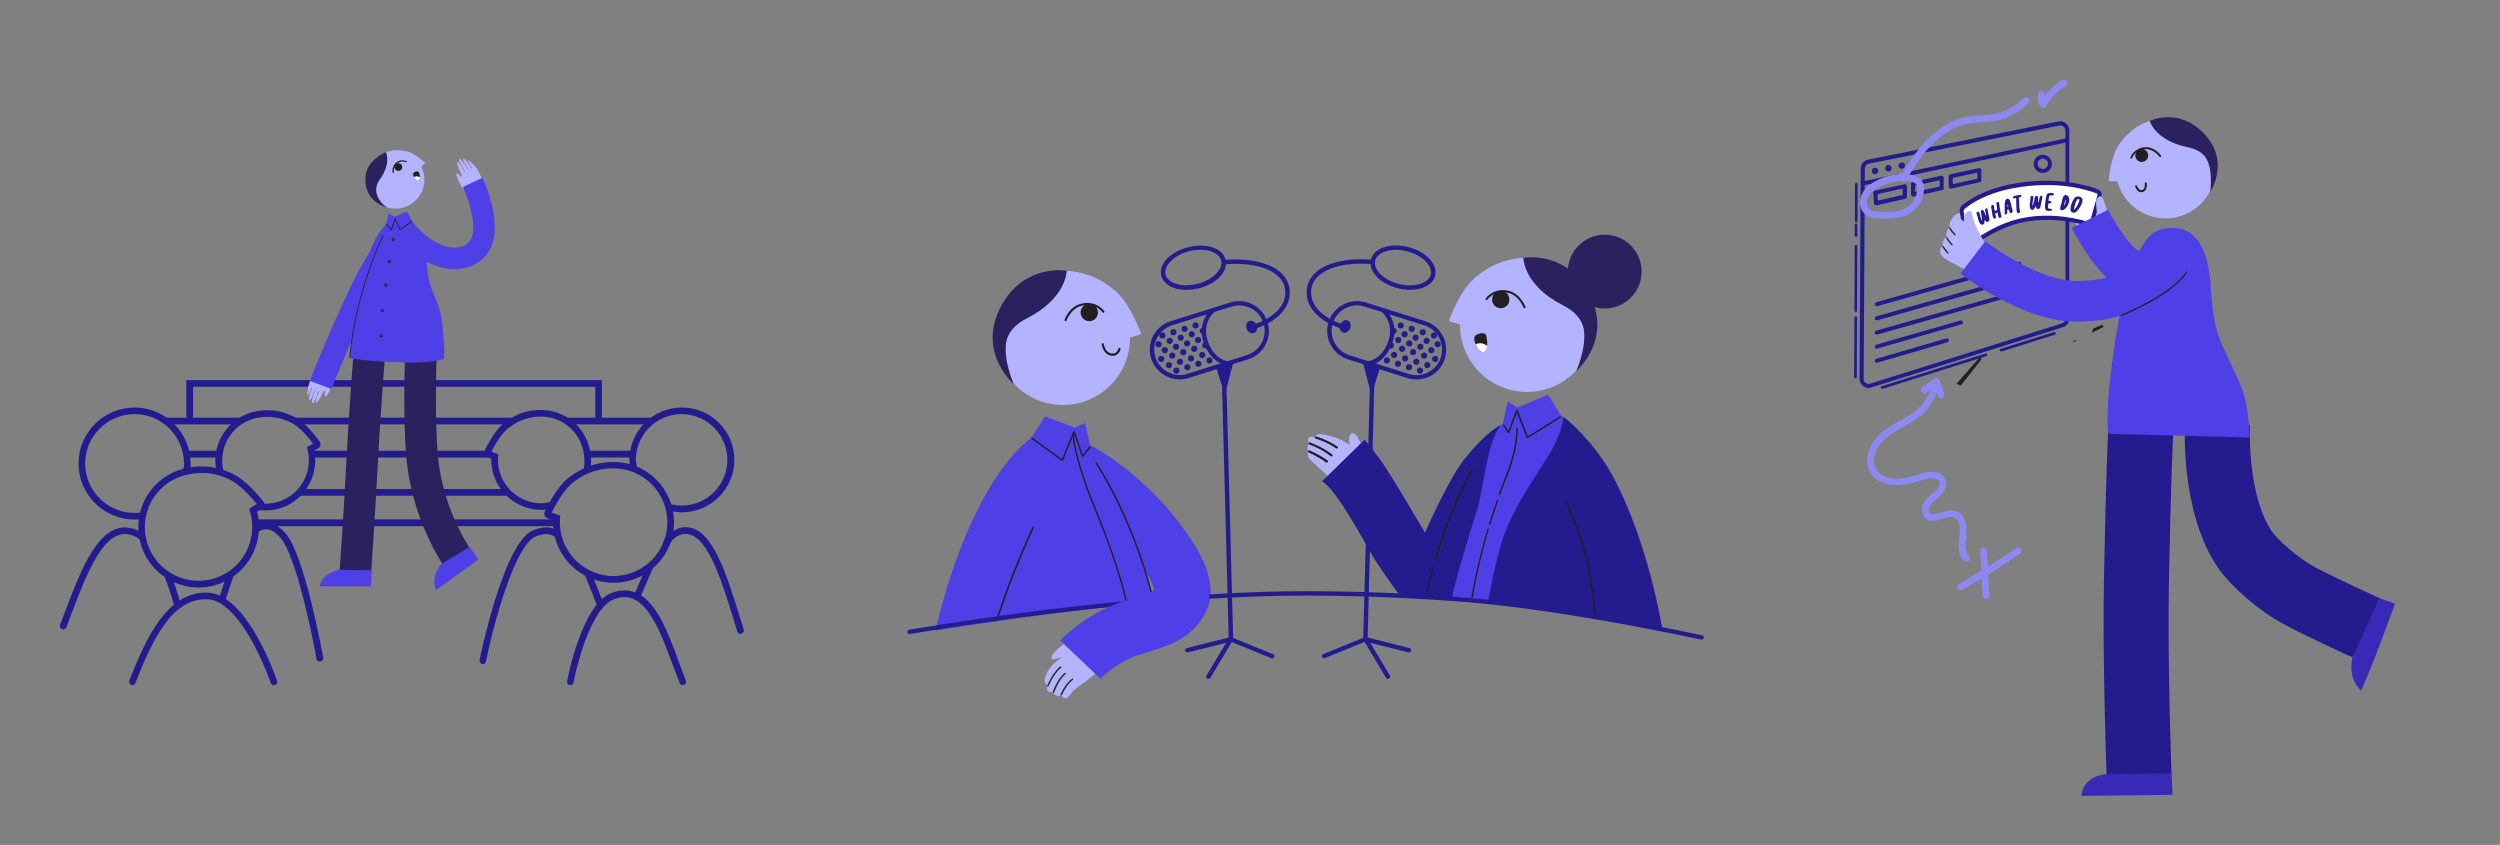 <?xml version="1.0" encoding="utf-8"?>
<!-- Generator: Adobe Illustrator 24.0.2, SVG Export Plug-In . SVG Version: 6.00 Build 0)  -->
<svg version="1.1" id="Layer_1" xmlns="http://www.w3.org/2000/svg" xmlns:xlink="http://www.w3.org/1999/xlink" x="0px" y="0px"
	 viewBox="0 0 1700 574.5" style="enable-background:new 0 0 1700 574.5;" xml:space="preserve">
<rect x="0" y="0" width="1700" height="574.5" fill="#808080" stroke="none"/>
<style type="text/css">
	.st0{clip-path:url(#SVGID_2_);}
	.st1{fill:#241C8E;}
	.st2{clip-path:url(#SVGID_4_);fill:#241C8E;}
	.st3{fill:#B3B3FF;}
	.st4{fill:#2C215F;}
	.st5{fill:#4E40E6;}
	.st6{fill:#231F20;}
	.st7{fill:#FFFFFF;}
	.st8{fill:#2A272A;}
	.st9{clip-path:url(#SVGID_6_);}
	.st10{clip-path:url(#SVGID_8_);}
	.st11{fill:none;stroke:#241C8E;stroke-width:3;stroke-linecap:round;stroke-linejoin:round;stroke-miterlimit:10;}
	.st12{fill:#3A29B7;}
	.st13{fill:#8E88F2;}
</style>
<g>
	<g>
		<g>
			<defs>
				<path id="SVGID_1_" d="M-29.7,145.8v332.1h611.9V145.8H-29.7z M215.2,302.7l-3.8,2.1c3.7,14.2-2.9,29.5-16.6,36.3
					c-5.9,3-12.3,3.9-18.4,3l-4,2.5c5.3,17.1-1.9,36.2-18.2,45.3c-18.7,10.4-42.4,3.7-52.8-15c-5.6-10-6.2-21.5-2.8-31.5
					c-1.4,0.2-2.9,0.3-4.4,0.3c-18.4,0-33.4-15-33.4-33.4s15-33.4,33.4-33.4c18.4,0,33.4,15,33.4,33.4c0,2.7-0.3,5.4-1,7.9
					c0.5-0.1,1.1-0.2,1.6-0.3c1.8-0.4,6.3-1.2,12.6-0.8c3,0.2,6.1,0.9,9.2,1.8c-3.8-14.3,2.8-29.7,16.5-36.6c3.2-1.6,6.5-2.6,9.9-3
					c1.5-0.3,5.2-0.7,10.3-0.2c4.2,0.5,8.8,2.1,12.7,4.1c5.4,2.7,10.9,8.6,16.3,16C216.2,301.8,215.9,302.3,215.2,302.7z
					 M463.6,346.9c-3.2,0-6.2-0.4-9.1-1.3c1.9,6.8,2,14.1-0.2,21.3c-6.1,20.6-27.6,32.3-48.2,26.3c-17.9-5.3-29.1-22.3-27.7-40.2
					l-5-1.7c-0.9-0.3-1.4-0.8-0.9-1.7c0.9-1.8,1.8-3.5,2.7-5.2c-5.1,1.2-10.6,1.1-16-0.5c-14.6-4.3-23.8-18.2-22.7-32.9l-4.1-1.4
					c-0.8-0.3-1.1-0.7-0.8-1.4c4.1-8.2,8.4-14.9,13.3-18.6c3.5-2.6,7.7-5,11.8-6.2c4.9-1.5,8.6-1.6,10.1-1.7
					c3.4-0.1,6.8,0.3,10.2,1.3c16.3,4.8,25.8,21.4,21.9,37.7c1.4-0.6,2.8-1.1,4.2-1.6c6-1.8,10.5-2,12.4-2c4.1-0.2,8.4,0.3,12.5,1.5
					c0.9,0.3,1.8,0.6,2.7,0.9c-0.4-2-0.6-4.1-0.6-6.2c0-18.4,15-33.4,33.4-33.4s33.4,15,33.4,33.4S482.1,346.9,463.6,346.9z"/>
			</defs>
			<clipPath id="SVGID_2_">
				<use xlink:href="#SVGID_1_"  style="overflow:visible;"/>
			</clipPath>
			<g class="st0">
				<path class="st1" d="M407.1,285.1c-1.2,0-2.3-1-2.3-2.3V263H131.3v19.8c0,1.2-1,2.3-2.3,2.3c-1.2,0-2.3-1-2.3-2.3v-24.3h282.6
					v24.3C409.4,284.1,408.3,285.1,407.1,285.1z"/>
				<path class="st1" d="M454.9,288.6H97.2c-1.2,0-2.3-1-2.3-2.3c0-1.2,1-2.3,2.3-2.3h357.8c1.2,0,2.3,1,2.3,2.3
					C457.2,287.6,456.2,288.6,454.9,288.6z"/>
				<path class="st1" d="M439,311.1H97.2c-1.2,0-2.3-1-2.3-2.3c0-1.2,1-2.3,2.3-2.3H439c1.2,0,2.3,1,2.3,2.3
					C441.2,310.1,440.2,311.1,439,311.1z"/>
				<path class="st1" d="M439,337.1H97.2c-1.2,0-2.3-1-2.3-2.3s1-2.3,2.3-2.3H439c1.2,0,2.3,1,2.3,2.3S440.2,337.1,439,337.1z"/>
				<path class="st1" d="M439,357.8H97.2c-1.2,0-2.3-1-2.3-2.3c0-1.2,1-2.3,2.3-2.3H439c1.2,0,2.3,1,2.3,2.3
					C441.2,356.8,440.2,357.8,439,357.8z"/>
			</g>
		</g>
		<path class="st1" d="M463.6,348.4c-2.9,0-6.8-0.6-9.5-1.3l1-4.4c2.3,0.5,5.9,1.1,8.4,1.1c17.2,0,31.1-14,31.1-31.1
			s-14-31.1-31.1-31.1s-31.1,14-31.1,31.1c0,0.8,0.3,2.5,0.5,3.8c0.1,0.7,0.2,1.3,0.3,1.8l-4.5,0.6c-0.1-0.4-0.1-1-0.2-1.6
			c-0.3-1.6-0.5-3.4-0.5-4.5c0-19.7,16-35.7,35.7-35.7s35.7,16,35.7,35.7C499.3,332.4,483.3,348.4,463.6,348.4z"/>
		<path class="st1" d="M367.7,346.7c-3,0-6-0.5-9.2-1.4c-14.7-4.3-24.8-18.2-24.4-33.4l-2.5-0.9c-1.1-0.4-1.8-1-2.2-1.9
			c-0.2-0.5-0.4-1.4,0.1-2.6c4.8-9.7,9.2-15.9,13.9-19.4c4.1-3,8.5-5.4,12.5-6.6c5.1-1.5,8.9-1.7,10.8-1.7c3.6-0.1,7.3,0.3,10.9,1.4
			c16.7,4.9,26.7,21.5,23.9,39.5l-4.5-0.7c2.5-15.7-6.2-30.2-20.7-34.5c-3.1-0.9-6.3-1.3-9.5-1.2c-1.4,0-4.9,0.2-9.6,1.6
			c-3.5,1-7.4,3.1-11.1,5.9c-3.9,2.9-7.8,8.2-11.9,16.4l4.6,1.6l-0.1,1.7c-1.1,13.8,7.8,26.6,21,30.5c5.3,1.6,9.8,1.6,15,0.2
			l1.2,4.4C373.2,346.3,370.4,346.7,367.7,346.7z"/>
		<path class="st1" d="M417.2,396.3c-3.9,0-7.8-0.6-11.7-1.7c-17.9-5.3-30.1-22.3-29.4-40.8l-3.4-1.2c-1.2-0.4-2-1.1-2.4-2
			c-0.3-0.6-0.4-1.6,0.2-2.8v0c5.8-11.8,11.2-19.3,16.9-23.5c5-3.7,10.3-6.5,15.2-8c6.1-1.8,10.8-2.1,13.1-2.1
			c4.4-0.2,8.9,0.4,13.2,1.6c21.7,6.4,34.2,29.3,27.8,51c-3.1,10.5-10.1,19.2-19.7,24.5C430.7,394.6,424,396.3,417.2,396.3z
			 M375.1,348.6l5.8,2l-0.1,1.7c-1.3,17.1,9.6,33,26.1,37.9c9.4,2.8,19.2,1.7,27.8-3c8.6-4.7,14.8-12.4,17.6-21.8
			c5.7-19.3-5.4-39.7-24.7-45.4c-3.8-1.1-7.8-1.6-11.8-1.5c-1.7,0-6.1,0.2-11.9,1.9c-4.3,1.3-9.2,3.9-13.8,7.3
			C385.2,331.5,380.3,338.3,375.1,348.6z M374.5,349.8C374.5,349.8,374.5,349.8,374.5,349.8C374.5,349.8,374.5,349.8,374.5,349.8
			L374.5,349.8z"/>
		<path class="st1" d="M464.3,465.9c-0.9,0-1.8-0.5-2.1-1.4c-1.5-3.8-3-7.9-4.5-11.8c-6.9-18.7-14.7-39.9-26.7-45.3
			c-4.1-1.9-8.6-1.8-13.6,0.1c-7.2,2.8-14.2,13.3-20.3,30.5c-4.7,13.4-7.1,26-7.1,26.1c-0.2,1.2-1.4,2-2.6,1.8
			c-1.2-0.2-2-1.4-1.8-2.6c0.4-2.1,10-52.3,30.2-60.1c6.1-2.3,11.8-2.3,17.1,0c13.8,6.2,21.6,27.4,29.1,47.9c1.5,4.1,2.9,8,4.4,11.7
			c0.5,1.2-0.1,2.5-1.3,2.9C464.8,465.9,464.5,465.9,464.3,465.9z"/>
		<path class="st1" d="M408.1,413.4c-0.9,0-1.8-0.6-2.1-1.5c-2.5-6.8-4.9-12.8-8.1-20.3c-0.5-1.1,0-2.5,1.2-3c1.1-0.5,2.5,0,3,1.2
			c3.2,7.6,5.7,13.7,8.2,20.5c0.4,1.2-0.2,2.5-1.3,2.9C408.6,413.3,408.3,413.4,408.1,413.4z"/>
		<path class="st1" d="M328.4,451.6c-0.1,0-0.3,0-0.5,0c-1.2-0.2-2-1.4-1.8-2.7c0-0.2,4.1-20.2,10.5-40.8
			c8.8-28.3,17.6-44.3,26.2-47.6c7-2.7,11.6-2.6,17,0.5c1.1,0.6,1.5,2,0.9,3.1c-0.6,1.1-2,1.5-3.1,0.9c-4.2-2.4-7.5-2.4-13.2-0.2
			c-14.8,5.7-29.6,63.4-34,85.1C330.4,450.9,329.5,451.6,328.4,451.6z"/>
		<path class="st1" d="M503.6,431.1c-1,0-1.8-0.6-2.2-1.6c-1-3.2-2-6.4-3-9.7c-8.6-27.7-18.4-59.2-34.1-56.6c-2.1,0.3-7.1,2.8-9,6.9
			c-0.5,1.1-1.9,1.6-3,1.1c-1.1-0.5-1.6-1.9-1.1-3c2.5-5.6,8.8-8.9,12.4-9.5c19.5-3.2,29.5,28.8,39.1,59.7c1,3.3,2,6.5,3,9.6
			c0.4,1.2-0.3,2.5-1.5,2.8C504.1,431.1,503.9,431.1,503.6,431.1z"/>
		<path class="st1" d="M433.6,406.8c-0.3,0-0.7-0.1-1-0.2c-1.1-0.6-1.6-1.9-1-3c1.1-2.3,2.2-4.8,3.5-8.1c1.3-3,2.7-6.5,4.6-10.7
			c0.5-1.1,1.9-1.6,3-1.1c1.1,0.5,1.6,1.9,1.1,3c-1.9,4.2-3.3,7.6-4.6,10.6c-1.3,3.2-2.5,5.9-3.7,8.4
			C435.2,406.3,434.4,406.8,433.6,406.8z"/>
		<path class="st1" d="M42.9,428c-0.3,0-0.6-0.1-0.8-0.2c-1.2-0.5-1.7-1.8-1.3-2.9c1.3-3.2,2.5-6.5,3.8-9.9
			c10.7-28.1,22.8-60,43.8-56c2.8,0.5,5.6,1.7,8.3,3.5c1,0.7,1.3,2.1,0.6,3.1c-0.7,1-2.1,1.3-3.1,0.6c-2.2-1.4-4.4-2.4-6.6-2.8
			c-17.2-3.3-28.6,26.7-38.7,53.2c-1.3,3.4-2.6,6.8-3.8,10C44.6,427.5,43.8,428,42.9,428z"/>
		<path class="st1" d="M120.7,413.7c-1,0-1.9-0.7-2.2-1.7c0-0.1-3.1-11.2-6-18.1c-0.5-1.1,0-2.5,1.2-3c1.1-0.5,2.5,0,3,1.2
			c3.1,7.2,6.1,18.3,6.2,18.7c0.3,1.2-0.4,2.4-1.6,2.8C121.1,413.7,120.9,413.7,120.7,413.7z"/>
		<path class="st1" d="M90,465.9c-0.3,0-0.6-0.1-0.8-0.2c-1.2-0.5-1.7-1.8-1.3-2.9c11.6-29.5,26.2-60.9,53.4-59.8
			c26.8,1.1,46.3,57.5,47.1,59.9c0.4,1.2-0.2,2.5-1.4,2.9c-1.2,0.4-2.5-0.2-2.9-1.4c0-0.1-4.9-14.4-12.8-28.5
			c-7.1-12.7-18-27.9-30.2-28.4c-24.2-1-37.5,27.6-49,56.9C91.7,465.4,90.9,465.9,90,465.9z"/>
		<path class="st1" d="M91.5,353.3c-21,0-38.1-17.1-38.1-38.1c0-21,17.1-38.1,38.1-38.1s38.1,17.1,38.1,38.1c0,0.8,0,1.3,0,1.6
			c0,0.7,0,1-0.2,1.7c-0.1,0.2-0.2,0.6-0.4,1.5l-4.4-1.2c0.3-0.9,0.4-1.4,0.5-1.7l0-0.1c0-0.3,0-0.8,0-1.8
			c0-18.5-15.1-33.6-33.6-33.6s-33.6,15.1-33.6,33.6s15.1,33.6,33.6,33.6c2,0,3.2-0.1,5.1-0.4l0.8,4.5
			C95.3,353.2,93.8,353.3,91.5,353.3z"/>
		<path class="st1" d="M135.1,399.5c-14.4,0-28.4-7.6-35.9-21.1c-5.3-9.6-6.6-20.7-3.6-31.2c3-10.5,9.9-19.3,19.5-24.6
			c3.9-2.2,8.2-3.7,12.6-4.5c2.1-0.5,6.7-1.2,13.1-0.8c5,0.3,10.9,1.9,16.5,4.4c6.5,2.9,13.4,9,21.7,19.2l0,0c0.8,1,0.9,2,0.8,2.7
			c-0.2,1-0.8,1.9-1.9,2.5l-3.1,1.9c4.7,17.9-3.4,37.2-19.7,46.3C148.7,397.8,141.9,399.5,135.1,399.5z M137.1,321.7
			c-4.2,0-7.2,0.5-8.5,0.8c-4,0.7-7.8,2.1-11.3,4c-8.5,4.7-14.7,12.5-17.4,21.9c-2.7,9.4-1.5,19.3,3.2,27.8
			c9.8,17.6,32.1,23.9,49.7,14.1c15-8.4,22.2-26.3,17.1-42.7l-0.5-1.7l5.2-3.2c-7.4-9-13.7-14.5-19.2-17c-5.2-2.3-10.5-3.7-15-4
			C139.3,321.7,138.1,321.7,137.1,321.7z"/>
		<g>
			<defs>
				<path id="SVGID_3_" d="M144.6,319.3c0,0,17.8,8.6,21.8,11.6c3.4,2.6,11.6,12.3,11.6,12.3s-5.1,1.5-5.8,3.6l10.9,8l42.8-20.3
					l-11.6-47.9l-0.7-20.3l-39.9-11.6L149,271.4L144.6,319.3z"/>
			</defs>
			<clipPath id="SVGID_4_">
				<use xlink:href="#SVGID_3_"  style="overflow:visible;"/>
			</clipPath>
			<path class="st2" d="M180.5,347.1c-12.5,0-24.5-6.9-30.5-18.8c-8.4-16.8-1.5-37.2,15.3-45.6c3.3-1.7,6.9-2.8,10.6-3.3
				c1.7-0.3,5.6-0.8,10.8-0.2c4.1,0.5,8.9,2,13.5,4.3c5.2,2.6,10.7,7.9,17.1,16.7c0.8,1.1,0.7,2.1,0.6,2.6c-0.2,0.9-0.8,1.7-1.9,2.3
				l-2.3,1.3c3,14.9-4.4,30.3-18.1,37.2C190.8,346,185.6,347.1,180.5,347.1z M181.7,283.5c-2.5,0-4.3,0.2-5.1,0.4
				c-3.3,0.4-6.4,1.4-9.2,2.8c-14.5,7.2-20.5,25-13.2,39.5c3.5,7,9.6,12.3,17,14.8c7.5,2.5,15.4,1.9,22.5-1.6
				c12.4-6.2,18.9-20.4,15.4-33.7l-0.4-1.7l4.2-2.3c-5.5-7.3-10.3-11.9-14.6-14.1c-4.1-2.1-8.3-3.4-12-3.8
				C184.5,283.6,183,283.5,181.7,283.5z"/>
		</g>
		<path class="st1" d="M217.4,449.8c-1.1,0-2-0.8-2.2-1.9c0-0.2-3.1-17.3-7.7-36.1c-6-24.5-11.8-40.4-16.8-46.1
			c-6.4-7.4-11.2-6.3-14.5-4.5c-1.1,0.6-2.5,0.2-3-1c-0.6-1.1-0.2-2.5,1-3c6.9-3.6,13.7-1.8,20,5.5c13,14.9,25,81.5,25.6,84.4
			c0.2,1.2-0.6,2.4-1.8,2.6C217.7,449.8,217.5,449.8,217.4,449.8z"/>
		<path class="st1" d="M151,410.2c-0.2,0-0.5,0-0.7-0.1c-1.2-0.4-1.9-1.6-1.5-2.8c0-0.1,2.6-8.1,5.7-17.2c0.4-1.2,1.7-1.8,2.9-1.4
			c1.2,0.4,1.8,1.7,1.4,2.9c-3.1,9-5.7,17-5.7,17.1C152.8,409.6,151.9,410.2,151,410.2z"/>
	</g>
	<g>
		<g>
			<path class="st3" d="M328.5,124.3c-0.9-3.2-2.4-7.3-5.2-10.8c-1.3-1.6-4.3-4.8-4.9-4.6s2.7,5.5,2.7,5.5l-0.4,0.3
				c0,0-2.2-3.9-3.5-5.4c-1.3-1.4-2.2-1.4-2.3-1.1c-0.3,0.9,3.7,6.8,3.8,7.2l-0.3,0.2c0,0-4.7-8-5.9-7.5c-1.7,0.7,3.8,8.1,3.7,8.5
				c0,0.1-0.5,0.1-0.5,0.1s-1.3-2.5-2.5-4.4c-0.8-1.3-1.6-2.4-2.1-2.2c-1,0.4,0.9,4.6,1.8,6.7c0.5,1.2,0.9,2.1,1.1,2.6
				c0.2,0.6-0.6,0.9-0.9,0.6c-0.6-0.6-0.9-1.4-1.5-1.8c-0.6-0.4-1.2-0.3-1.3,0.1c-0.2,0.9,2,5.6,3.3,8.2c0.7,1.3,4.7,6.4,10.2,4.3
				C327.6,129.6,329,126.3,328.5,124.3z"/>
			<path class="st3" d="M215,251.5c-1.9,2.7-4.2,6.4-5.2,10.8c-0.5,2-1.1,6.3-0.6,6.7c0.6,0.3,2.6-5.5,2.6-5.5l0.5,0.1
				c0,0-1.7,4.2-2,6.1c-0.3,2,0.3,2.6,0.6,2.4c0.9-0.3,3-7.1,3.3-7.4l0.3,0.1c0,0-3.4,8.7-2.2,9.3c1.6,0.8,4-8,4.4-8.2
				c0.1-0.1,0.4,0.3,0.4,0.3s-1.1,2.5-1.9,4.7c-0.5,1.5-0.8,2.7-0.4,3c0.9,0.5,3-3.6,4.1-5.6c0.6-1.1,1.1-2,1.4-2.4
				c0.4-0.5,1.1-0.1,1,0.3c-0.1,0.8-0.5,1.6-0.5,2.3c0,0.7,0.5,1.2,0.9,1c0.9-0.4,3.2-5.1,4.4-7.7c0.6-1.3,2.1-7.7-2.9-10.7
				C219.7,248.8,216.2,249.8,215,251.5z"/>
			<path class="st4" d="M252.4,389.1l-21.4-1.5c0-0.4,2.6-35.9,4.5-73.1c2.4-45.9,5.5-81,5.5-81.3l21.4,1.9c0,0.3-3.1,35.1-5.5,80.6
				C255,353,252.4,388.7,252.4,389.1z"/>
			<path class="st4" d="M301.8,384.8c-0.7-1.1-18.3-26.4-24.2-63.2c-4.4-27.5-2.1-84.3-1.9-86.7l21.4,0.9c0,0.6-2.3,57.1,1.7,82.5
				c5.1,32,20.4,54,20.5,54.2L301.8,384.8z"/>
			<path class="st5" d="M237.6,243.5c0,0,9.1,2.2,38.1,3c17.8,0.5,26-2.3,26-2.3s1.4-4.1-1.3-26.7c-1.3-10.9-7.6-19.4-9.4-30.8
				c-1.8-11.4-0.4-24.3-9.7-35c-5.5-6.4-15-7.6-24.5,8.3c-9.3,15.4-10.3,32.7-15.4,59.6C237.8,239.2,237.6,243.5,237.6,243.5z"/>
			<path class="st5" d="M309.3,183.1c-12.3,0-25.5-6.8-36.8-18.9l10.8-10c8.9,9.6,18.8,14.7,27.2,14.1c4-0.3,7.3-1.9,9.2-4.7
				c5.5-7.9-0.9-28-4.9-36.5l13.3-6.2c1.6,3.4,15.5,34.1,3.6,51.1c-4.5,6.5-11.7,10.3-20.3,10.9C310.8,183.1,310,183.1,309.3,183.1z
				"/>
			<path class="st5" d="M225.5,264.5l-14.8-5.5c0.3-0.8,7.3-19.5,24.9-58c17-37.2,31.3-49.9,31.9-50.4l10.3,12l-5.2-6l5.2,5.9
				c-0.1,0.1-12.6,11.5-27.9,45C232.6,245.5,225.5,264.3,225.5,264.5z"/>
			<g>
				<circle class="st3" cx="268.9" cy="122.2" r="19.7"/>
				<path class="st3" d="M261.6,103.9c0,0,2.5-1.2,6.7-1.7c2.6-0.3,5.7,0.1,8.3,0.7c3.7,0.9,7.8,3.7,12.1,7.5c0.4,0.3,0.3,0.7-0.1,1
					l-8.4,7.5L261.6,103.9z"/>
				<path class="st6" d="M267.3,117.6c-0.2,0-0.4-0.2-0.4-0.4c0-0.2-0.5-4.2,2.4-6.6c3.5-2.9,7-1,7.1-1c0.2,0.1,0.3,0.4,0.2,0.6
					c-0.1,0.2-0.4,0.3-0.6,0.2c-0.1-0.1-3-1.6-6.1,0.9c-2.6,2.1-2.1,5.8-2.1,5.9C267.7,117.4,267.5,117.6,267.3,117.6
					C267.3,117.6,267.3,117.6,267.3,117.6z"/>
				<circle class="st6" cx="270.9" cy="113.6" r="2.6"/>
				<g>
					<path class="st6" d="M284.9,117.3c-0.2-0.7-1.1-1.1-2.5-0.5c-1.1,0.5-1.6,1-1.5,1.8c0.2,1.5,2,4.7,3.7,4.2
						C286.3,122.3,285.3,118.6,284.9,117.3z"/>
					<path class="st7" d="M284.6,122.8c0.8-0.3,1-1.2,0.9-2.3c-0.6-0.3-1.3-0.6-2-0.6c-1.3,0-2,0.5-2,0.5c0,0,0,0,0,0
						C282.3,121.9,283.5,123.2,284.6,122.8z"/>
				</g>
			</g>
			<polygon class="st5" points="262.6,152.4 264.2,145.1 268.3,147.4 276.7,143.8 280.8,151.5 270.8,158.8 			"/>
			<path class="st6" d="M237.9,242.9C237.9,242.9,237.9,242.9,237.9,242.9c-0.2,0-0.3-0.2-0.3-0.3c4.5-46.3,22.4-81.9,22.6-82.3
				c0.1-0.1,0.2-0.2,0.4-0.1c0.1,0.1,0.2,0.2,0.1,0.4c-0.2,0.4-18.1,35.9-22.6,82.1C238.2,242.8,238.1,242.9,237.9,242.9z"/>
			<path class="st6" d="M265.8,156.6c-0.1,0-0.2,0-0.2-0.1l-3-3.9c-0.1-0.1-0.1-0.3,0.1-0.4c0.1-0.1,0.3-0.1,0.4,0.1l2.7,3.5l2.6-7
				c0-0.1,0.1-0.2,0.3-0.2c0.1,0,0.2,0.1,0.3,0.2l3.1,7l7.7-5.5c0.1-0.1,0.3-0.1,0.4,0.1c0.1,0.1,0.1,0.3-0.1,0.4l-8,5.7
				c-0.1,0-0.2,0.1-0.2,0c-0.1,0-0.1-0.1-0.2-0.2l-2.9-6.7l-2.5,6.9C266,156.5,265.9,156.6,265.8,156.6
				C265.8,156.6,265.8,156.6,265.8,156.6z"/>
			<path class="st6" d="M267.5,163.9c-0.6,0-1.1-0.5-1.1-1.1s0.5-1.1,1.1-1.1s1.1,0.5,1.1,1.1S268.1,163.9,267.5,163.9z
				 M267.5,162.3c-0.3,0-0.5,0.2-0.5,0.5c0,0.3,0.2,0.5,0.5,0.5c0.3,0,0.5-0.2,0.5-0.5C268,162.5,267.7,162.3,267.5,162.3z"/>
			<path class="st6" d="M264.8,179c-0.6,0-1.1-0.5-1.1-1.1s0.5-1.1,1.1-1.1s1.1,0.5,1.1,1.1S265.4,179,264.8,179z M264.8,177.4
				c-0.3,0-0.5,0.2-0.5,0.5c0,0.3,0.2,0.5,0.5,0.5c0.3,0,0.5-0.2,0.5-0.5C265.4,177.6,265.1,177.4,264.8,177.4z"/>
			<path class="st6" d="M262.3,194.9c-0.6,0-1.1-0.5-1.1-1.1s0.5-1.1,1.1-1.1s1.1,0.5,1.1,1.1S262.9,194.9,262.3,194.9z
				 M262.3,193.3c-0.3,0-0.5,0.2-0.5,0.5c0,0.3,0.2,0.5,0.5,0.5c0.3,0,0.5-0.2,0.5-0.5C262.8,193.6,262.6,193.3,262.3,193.3z"/>
			<path class="st6" d="M260,212.3c-0.6,0-1.1-0.5-1.1-1.1s0.5-1.1,1.1-1.1s1.1,0.5,1.1,1.1S260.6,212.3,260,212.3z M260,210.7
				c-0.3,0-0.5,0.2-0.5,0.5c0,0.3,0.2,0.5,0.5,0.5c0.3,0,0.5-0.2,0.5-0.5C260.6,210.9,260.3,210.7,260,210.7z"/>
			<path class="st6" d="M259.1,229.4c-0.6,0-1.1-0.5-1.1-1.1c0-0.6,0.5-1.1,1.1-1.1s1.1,0.5,1.1,1.1
				C260.2,228.9,259.7,229.4,259.1,229.4z M259.1,227.8c-0.3,0-0.5,0.2-0.5,0.5c0,0.3,0.2,0.5,0.5,0.5s0.5-0.2,0.5-0.5
				C259.6,228,259.4,227.8,259.1,227.8z"/>
			<path class="st5" d="M230.1,387.5l22.7,0.3l-0.5,10.9h-34.8C217.5,398.6,217.3,391.2,230.1,387.5z"/>
			<path class="st5" d="M300.1,383.5l19.3-11.6l5.9,8.6l-28.9,20.8C296.5,401.2,292.1,393.2,300.1,383.5z"/>
		</g>
		<path class="st4" d="M262.4,103.4c0,0,3.9,7.4-4.1,18.6c-2.3,3.2-3,6.5-2.1,9.8c1.6,6.3,7.1,9.3,7.1,9.3s-15.8-3.4-14.8-20.4
			C249.1,108.6,262.4,103.4,262.4,103.4z"/>
	</g>
</g>
<g>
	<g>
		<g>
			<path class="st3" d="M732.9,439.1c0,0-14.2,9-18.5,14.6c-2.1,2.8-2.8,4-4,8.3c-0.6,2.2,2,4.6,2,4.6s-1.4,2.5,0.8,3.8
				c1.3,0.8,3-0.1,3-0.1s0.1,1.7,1.5,2.5c2.2,1.3,4-0.5,4-0.5s0.2,1,0.8,1.6c0.8,0.8,2.4,1.6,3.8,0.2c1.7-1.7,2.3-3.1,4.1-4.9
				c1.5-1.5,6.6-4.8,8.9-6.6c5.9-4.7,11.3-10,11.3-10l-10.5-7.8L732.9,439.1z"/>
			<path class="st8" d="M712.6,466.8c-0.1,0-0.1,0-0.2,0c-0.3-0.1-0.4-0.4-0.3-0.7c0.2-0.4,4-9.2,8.9-12.9c0.2-0.2,0.5-0.1,0.7,0.1
				c0.2,0.2,0.1,0.5-0.1,0.7c-4.7,3.5-8.5,12.4-8.6,12.5C713,466.7,712.8,466.8,712.6,466.8z"/>
			<path class="st8" d="M716.4,471c-0.1,0-0.1,0-0.2,0c-0.3-0.1-0.4-0.4-0.3-0.6c0.1-0.4,3.2-9.1,8.2-12.8c0.2-0.2,0.5-0.1,0.7,0.1
				c0.2,0.2,0.1,0.5-0.1,0.7c-4.7,3.5-7.8,12.2-7.8,12.3C716.8,470.8,716.6,471,716.4,471z"/>
			<path class="st8" d="M721.7,472.8c-0.1,0-0.1,0-0.2,0c-0.3-0.1-0.4-0.4-0.3-0.6c0.1-0.3,2.8-7,7.8-10.7c0.2-0.2,0.5-0.1,0.7,0.1
				c0.2,0.2,0.1,0.5-0.1,0.7c-4.7,3.5-7.4,10.2-7.4,10.2C722,472.6,721.8,472.8,721.7,472.8z"/>
		</g>
		<path class="st3" d="M719.9,440.7c0,0-4.7,4-4.9,6.3c-0.1,1.5,0.6,1.5,2,1.3c1.1-0.1,19.6-6.5,19.6-6.5l-7.9-8.2L719.9,440.7z"/>
	</g>
	<path class="st5" d="M814.8,423.3l-27.4-26c-1.6,1.7-2,3.8-2,4.6c0,0-0.2-2.9-4.4-9.9c-23.8-39.6-58.8-56.9-59.2-57l16.5-34
		c1.8,0.9,45.5,22.4,75.1,71.5C829.3,399,823,414.8,814.8,423.3z"/>
	<g>
		<defs>
			<path id="SVGID_5_" d="M1145.5,427.3c0,0-96.6-23.8-247-23.8c-123.1,0-282.3,28.7-282.3,28.7V86.8H1093l71.9-0.9L1145.5,427.3z"
				/>
		</defs>
		<clipPath id="SVGID_6_">
			<use xlink:href="#SVGID_5_"  style="overflow:visible;"/>
		</clipPath>
		<g class="st9">
			<path class="st5" d="M657.4,530.3l-37.6-3.9c19.4-185.7,77.3-226.3,83.8-230.3l19.8,32.2c0,0,0.2-0.1,0.5-0.3
				c-0.1,0.1-12.2,8.8-26.4,37.7C673.4,414.7,662.4,482.2,657.4,530.3z"/>
			<g>
				<path class="st5" d="M792.2,494.1H668.8c0,0,1.2-31.8,1.2-67.7c0-21.8,0.6-41.8,4.6-60.9c5.3-25.1,10.7-49.7,26.5-65.5
					c14-14,27-16,42,9.1c14.6,24.4,43.3,82.2,47.6,134.8C793.3,475.4,792.2,494.1,792.2,494.1z"/>
				<polygon class="st5" points="730.9,290.8 710.6,283.1 701.3,297.9 729.8,314.2 741.5,304 737.9,287.7 				"/>
				<path class="st6" d="M772.3,464C772.3,464,772.3,464,772.3,464c-0.3,0-0.5-0.3-0.5-0.5c1.5-15.8-0.3-52.6-29.1-121.1
					c-3.7-8.8-13.7-36.5-13.3-47.8c0-0.3,0.3-0.5,0.5-0.5c0.3,0,0.5,0.2,0.5,0.5c-0.4,11.2,9.5,38.7,13.2,47.4
					c28.8,68.6,30.7,105.6,29.2,121.5C772.8,463.8,772.6,464,772.3,464z"/>
				<path class="st6" d="M722.3,313.4c-0.1,0-0.2,0-0.3-0.1l-20.6-14.9c-0.2-0.2-0.3-0.5-0.1-0.7c0.2-0.2,0.5-0.3,0.7-0.1l20.1,14.6
					l7.7-18.8c0.1-0.2,0.2-0.3,0.5-0.3c0.2,0,0.4,0.1,0.5,0.3c0,0.1,3.5,9.5,5.5,16.1c0.1,0.3-0.1,0.5-0.3,0.6
					c-0.3,0.1-0.5-0.1-0.6-0.3c-1.6-5.2-4.1-12.1-5.1-14.9l-7.5,18.2c-0.1,0.1-0.2,0.2-0.3,0.3C722.4,313.4,722.3,313.4,722.3,313.4
					z"/>
				<path class="st6" d="M736.2,310.7c-0.1,0-0.2,0-0.3-0.1c-0.2-0.2-0.3-0.5-0.1-0.7l4.9-6.2c0.2-0.2,0.5-0.3,0.7-0.1
					c0.2,0.2,0.3,0.5,0.1,0.7l-4.9,6.2C736.5,310.7,736.3,310.7,736.2,310.7z"/>
			</g>
			<path class="st6" d="M670,451c0,0-0.1,0-0.1,0c-0.3-0.1-0.4-0.3-0.4-0.6c9.8-44.2,32.4-91.6,32.7-92.1c0.1-0.2,0.4-0.4,0.7-0.2
				c0.2,0.1,0.4,0.4,0.2,0.7c-0.2,0.5-22.8,47.8-32.6,91.9C670.4,450.8,670.2,451,670,451z"/>
		</g>
	</g>
	<g>
		<circle class="st3" cx="1038.4" cy="220.9" r="45.6"/>
		<path class="st3" d="M1034.5,175.6c0,0-6.4,0-15.5,3.4c-5.7,2.2-11.6,6-16.3,10.1c-6.6,5.7-12.2,15.8-17.1,28
			c-0.4,1.1,0.1,1.6,1.2,1.9l25.1,6.7L1034.5,175.6z"/>
		<path class="st6" d="M1036.6,209.6c-0.3,0-0.6-0.2-0.7-0.5c0-0.1-3-8.4-10.6-10c-9.2-2-13.7,4.5-13.8,4.6c-0.2,0.3-0.7,0.4-1,0.2
			c-0.3-0.2-0.4-0.7-0.2-1c0.1-0.1,5.2-7.4,15.3-5.2c8.4,1.9,11.6,10.6,11.7,11c0.1,0.4-0.1,0.8-0.5,1
			C1036.8,209.5,1036.7,209.6,1036.6,209.6z"/>
		<circle class="st6" cx="1020.5" cy="203.7" r="5.9"/>
		<path class="st4" d="M1035.9,175.3c0,0-0.2,18.6,27.1,32.4c7.7,3.9,13.2,9.6,14.1,17.1c1.6,12.5-5.3,27.6-5.3,27.6
			s27.7-23.5,6.3-57C1062.2,170.5,1035.9,175.3,1035.9,175.3z"/>
		<g>
			<path class="st6" d="M1010.7,228.4c-0.3-1.5-2-2.4-4.9-1.5c-2.3,0.7-3.4,1.7-3.3,3.3c0,2.9,2.9,9.9,6.4,9.2
				C1012.3,238.7,1011.3,231.2,1010.7,228.4z"/>
			<path class="st7" d="M1008.9,239.4c1.6-0.3,2.3-2.2,2.4-4.3c-1.1-0.7-2.5-1.5-3.7-1.6c-2.6-0.4-4,0.6-4,0.6c0,0-0.1,0-0.1,0.1
				C1004.5,236.9,1006.5,239.8,1008.9,239.4z"/>
		</g>
	</g>
	<circle class="st3" cx="722.8" cy="229.8" r="45.6"/>
	<path class="st3" d="M726.7,184.4c0,0,6.4,0,15.5,3.4c5.7,2.2,11.6,6,16.3,10.1c6.6,5.7,12.2,15.8,17.1,28c0.4,1.1-0.1,1.6-1.2,1.9
		l-25.1,6.7L726.7,184.4z"/>
	<path class="st6" d="M724.6,218.4c-0.1,0-0.2,0-0.2,0c-0.4-0.1-0.6-0.6-0.5-1c0.1-0.4,3.3-9.2,11.7-11c10.1-2.2,15.3,5.1,15.3,5.2
		c0.2,0.3,0.1,0.8-0.2,1c-0.3,0.2-0.8,0.1-1-0.2c-0.2-0.3-4.7-6.6-13.8-4.6c-7.6,1.7-10.6,10-10.6,10
		C725.2,218.2,724.9,218.4,724.6,218.4z"/>
	<circle class="st6" cx="740.7" cy="212.5" r="5.9"/>
	<path class="st6" d="M783.8,406.9c-0.2,0-0.4-0.2-0.5-0.4c-13.4-54.2-38.1-91-38.3-91.4c-0.2-0.2-0.1-0.5,0.1-0.7
		c0.2-0.2,0.5-0.1,0.7,0.1c0.2,0.4,25,37.3,38.4,91.7c0.1,0.3-0.1,0.5-0.4,0.6C783.9,406.9,783.8,406.9,783.8,406.9z"/>
	<path class="st4" d="M725.3,184.1c0,0,0.2,18.6-27.1,32.4c-7.7,3.9-13.2,9.6-14.1,17.1c-1.6,12.5,5.3,27.6,5.3,27.6
		s-27.7-23.5-6.3-57C699,179.4,725.3,184.1,725.3,184.1z"/>
	<path class="st6" d="M756.6,242c-0.3,0-0.6,0-0.9-0.1c-5.6-0.9-6.5-7.4-6.5-7.7c-0.1-0.4,0.2-0.8,0.6-0.8c0.4-0.1,0.8,0.2,0.8,0.6
		c0,0.2,0.8,5.7,5.3,6.4c3.6,0.5,4.6-3.2,4.7-3.4c0.1-0.4,0.5-0.6,0.9-0.5c0.4,0.1,0.6,0.5,0.5,0.9C761.6,239.1,759.9,242,756.6,242
		z"/>
	<g>
		<defs>
			<path id="SVGID_7_" d="M1142.1,430.2c0,0-50.9-11.5-125-21.2c-49.4-6.5-126.3-7.6-187.7-7.9c-123.1-0.6-282.3,28.7-282.3,28.7
				V84.4h476.8l140.3-0.9L1142.1,430.2z"/>
		</defs>
		<clipPath id="SVGID_8_">
			<use xlink:href="#SVGID_7_"  style="overflow:visible;"/>
		</clipPath>
		<g class="st10">
			<g>
				<path class="st3" d="M930.9,309.7c0,0-4.4-2.1-10.2-5.5c-4.5-2.6-8-5.3-13.7-7c-9.1-2.6-11.1-2.1-11.9-1.4
					c-0.8,0.6-0.7,1.5-0.7,1.5s-3.5-1-4.5,0.5c-0.9,1.3-0.1,2.8,0.6,3.8c0,0-1,0.8-1.3,1.7c-0.6,1.6,0.4,3.2,0.4,3.2s-1.2,3.1,1,5.8
					c1.6,1.9,9.6,8.3,11.7,10.9c2.8,3.5,6.4,5.3,9,5.7c3.2,0.5,9.5,0.5,12.3-2c2.3-2.1,6.5-7.6,7.9-12
					C932.2,312.5,930.9,309.7,930.9,309.7z"/>
				<path class="st3" d="M930.9,309.8c0,0-4.7-6.2-6.5-10.1c-0.8-1.6-1.8-3.8-3.3-4.8c-1.6-1-3.4,0.2-3.6,2.8
					c-0.3,3.7,1.9,12.1,1.9,12.1L930.9,309.8z"/>
				<path class="st6" d="M909,305c-0.1,0-0.3,0-0.4-0.1c-6.8-4.7-14-6.6-14.1-6.7c-0.4-0.1-0.6-0.5-0.5-0.9c0.1-0.4,0.5-0.6,0.9-0.5
					c0.3,0.1,7.5,2,14.6,6.9c0.3,0.2,0.4,0.7,0.2,1C909.5,304.9,909.3,305,909,305z"/>
				<path class="st6" d="M905.5,310.5c-0.2,0-0.3-0.1-0.5-0.2c-6.8-5.4-14.6-8-14.6-8c-0.4-0.1-0.6-0.5-0.5-0.9s0.5-0.6,0.9-0.5
					c0.3,0.1,8.1,2.7,15.1,8.2c0.3,0.3,0.4,0.7,0.1,1C905.9,310.4,905.7,310.5,905.5,310.5z"/>
				<path class="st6" d="M902.2,314.6c-0.2,0-0.3,0-0.4-0.1c-6-4.4-11.9-6.7-11.9-6.8c-0.4-0.1-0.6-0.6-0.4-1c0.2-0.4,0.6-0.6,1-0.4
					c0.2,0.1,6.1,2.4,12.3,6.9c0.3,0.2,0.4,0.7,0.2,1C902.7,314.5,902.4,314.6,902.2,314.6z"/>
			</g>
			<path class="st5" d="M971,479.4h123.3c0,0-1.2-31.8-1.2-67.7c0-21.8-0.6-41.8-4.6-60.9c-5.3-25.1-10.7-49.7-26.5-65.5
				c-14-14-27-16-42,9.1c-14.6,24.4-43.3,82.2-47.6,134.8C969.9,460.6,971,479.4,971,479.4z"/>
			<path class="st5" d="M1105.8,515.5c-5-48-16-115.6-40.1-164.6c-14.2-28.9-26.3-37.6-26.4-37.7c0.3,0.2,0.5,0.3,0.5,0.3l19.8-32.2
				c6.5,4,64.4,44.6,83.8,230.3L1105.8,515.5z"/>
			<path class="st5" d="M973.1,415.1c-17.4,0-28-18.3-43.7-45.4c-9.1-15.8-19.5-33.7-29.1-43.5l27-26.4
				c12.9,13.2,24.5,33.2,34.7,50.9c2.1,3.7,4.7,8.1,7.2,12.3c26.4-63.8,51.6-75.5,59.2-77.6l10.1,36.4c1.1-0.3,1.7-0.6,1.7-0.6
				c-0.2,0.1-20.2,10.5-43.1,74.6c-5.5,15.3-16,18.5-21.7,19C974.7,415.1,973.9,415.1,973.1,415.1z M961.5,383.7L961.5,383.7
				L961.5,383.7z"/>
			<polygon class="st5" points="1031.8,277.2 1052.6,268.3 1061.9,283.1 1033.4,299.4 1021.7,289.3 1025.3,272.9 			"/>
			<path class="st6" d="M1019.6,336.7c-0.1,0-0.1,0-0.2,0c-0.3-0.1-0.4-0.4-0.3-0.6c1.2-3.3,2.3-6.3,3.1-8.2
				c2.4-5.8,8.9-21.2,8.9-36.5c0-0.3,0.2-0.5,0.5-0.5s0.5,0.2,0.5,0.5c0,15.5-6.5,31.1-9,36.9c-0.8,2-1.9,4.9-3.1,8.2
				C1020,336.6,1019.8,336.7,1019.6,336.7z"/>
			<path class="st6" d="M1013,356.9c0,0-0.1,0-0.1,0c-0.3-0.1-0.4-0.4-0.3-0.6c1.7-5.7,3.5-11.2,5.3-16.3c0.1-0.3,0.4-0.4,0.6-0.3
				c0.3,0.1,0.4,0.4,0.3,0.6c-1.8,5.2-3.6,10.7-5.3,16.3C1013.4,356.7,1013.2,356.9,1013,356.9z"/>
			<path class="st6" d="M998.4,450c-0.3,0-0.5-0.2-0.5-0.5c-2.7-28.9,7.3-68.6,13.5-89.7c0.1-0.3,0.4-0.4,0.6-0.3
				c0.3,0.1,0.4,0.4,0.3,0.6c-6.2,21-16.1,60.6-13.4,89.3C998.9,449.8,998.7,450,998.4,450C998.4,450,998.4,450,998.4,450z"/>
			<path class="st6" d="M1038.6,297.9c-0.1,0-0.1,0-0.2,0c-0.1,0-0.3-0.2-0.3-0.3l-6.6-17.1l-5.2,13.8c-0.1,0.2-0.2,0.3-0.4,0.3
				c-0.2,0-0.4-0.1-0.5-0.2l-3.3-5c-0.2-0.2-0.1-0.5,0.1-0.7c0.2-0.2,0.5-0.1,0.7,0.1l2.8,4.2l5.3-14.1c0.1-0.2,0.3-0.3,0.5-0.3
				c0.2,0,0.4,0.1,0.5,0.3l6.9,17.8l21.8-13.6c0.2-0.1,0.5-0.1,0.7,0.2c0.1,0.2,0.1,0.5-0.2,0.7l-22.3,13.9
				C1038.8,297.8,1038.7,297.9,1038.6,297.9z"/>
		</g>
	</g>
	<path class="st1" d="M1157.1,434.9c-0.1,0-0.2,0-0.3,0c-43.7-9.2-106.7-21.1-159-25.4c-36.5-3-74.1-4.5-111.7-4.5
		c-33,0-125,2.5-267.4,26.1c-0.8,0.1-1.6-0.4-1.7-1.2c-0.1-0.8,0.4-1.6,1.2-1.7C760.8,404.6,853.1,402,886.1,402
		c37.7,0,75.4,1.5,111.9,4.5c52.5,4.3,115.6,16.2,159.4,25.5c0.8,0.2,1.3,1,1.2,1.8C1158.5,434.4,1157.8,434.9,1157.1,434.9z"/>
	<path class="st5" d="M748.3,461.5l-27.4-26c1.5-1.6,15.7-16.1,37.1-24.5c3.5-1.4,7.2-2.5,10.9-3.6c4.4-1.3,13.1-3.9,15.8-6.1
		c-0.1-1.3-0.9-4.7-4.7-11l32.4-19.5c10.2,16.9,12.7,31.4,7.7,44.3c-7.3,18.7-27.3,24.7-40.5,28.6c-3,0.9-5.9,1.8-7.9,2.5
		C758.2,451.5,748.4,461.4,748.3,461.5z"/>
	<g>
		
			<ellipse transform="matrix(0.411 -0.912 0.912 0.411 336.106 964.729)" class="st1" cx="914.6" cy="222.3" rx="4.4" ry="3.6"/>
		<g>
			<path class="st1" d="M958.1,443.6c-0.1,0-0.2,0-0.4,0l-30.7-7.7l0-1.2l4.8-183.4c0-0.8,0.7-1.5,1.5-1.5c0,0,0,0,0,0
				c0.8,0,1.5,0.7,1.5,1.5l-4.8,182.2l28.4,7.2c0.8,0.2,1.3,1,1.1,1.8C959.4,443.1,958.8,443.6,958.1,443.6z"/>
			<path class="st1" d="M943.8,461.6c-0.5,0-1-0.3-1.3-0.7l-14.6-24.4l-27,11c-0.8,0.3-1.6-0.1-1.9-0.8c-0.3-0.8,0.1-1.6,0.8-1.9
				l29.4-12l15.9,26.5c0.4,0.7,0.2,1.6-0.5,2C944.4,461.5,944.1,461.6,943.8,461.6z"/>
			<g>
				<path class="st1" d="M963.2,258c-2,0-4.1-0.3-6.1-0.9l-40.4-12.7c-10.7-3.4-16.6-14.8-13.3-25.4c3.4-10.7,14.8-16.6,25.4-13.3
					l40.4,12.7c10.7,3.4,16.6,14.8,13.3,25.4C979.9,252.5,971.9,258,963.2,258z M917.7,241.6l40.4,12.7c4.4,1.4,9.1,1,13.2-1.2
					c4.1-2.1,7.1-5.7,8.5-10.2c1.4-4.4,1-9.1-1.2-13.2c-2.1-4.1-5.7-7.1-10.2-8.5l-40.4-12.7c-9.1-2.9-18.8,2.2-21.7,11.3
					C903.5,229,908.6,238.7,917.7,241.6z"/>
				<path class="st1" d="M930.3,248.6c-0.8,0-1.5-0.6-1.5-1.4c0-0.8,0.6-1.5,1.4-1.6c0.3,0,8.5-0.6,13.3-12.1
					c5.4-13-3.2-20.7-3.5-21c-0.6-0.5-0.7-1.5-0.2-2.1c0.5-0.6,1.5-0.7,2.1-0.2c0.1,0.1,10.6,9.4,4.3,24.4
					C940.7,248,930.8,248.6,930.3,248.6C930.3,248.6,930.3,248.6,930.3,248.6z"/>
				<g>
					<circle class="st1" cx="975.1" cy="228.1" r="2.1"/>
					<circle class="st1" cx="967.5" cy="225.9" r="2.1"/>
					<circle class="st1" cx="960" cy="223.6" r="2.1"/>
					<circle class="st1" cx="952.5" cy="221.3" r="2.1"/>
					<circle class="st1" cx="977.6" cy="234.1" r="2.1"/>
					<circle class="st1" cx="970.1" cy="231.8" r="2.1"/>
					<circle class="st1" cx="962.6" cy="229.6" r="2.1"/>
					<circle class="st1" cx="955.1" cy="227.3" r="2.1"/>
					<circle class="st1" cx="947.6" cy="225" r="2.1"/>
					<circle class="st1" cx="973.3" cy="238.1" r="2.1"/>
					<circle class="st1" cx="965.8" cy="235.8" r="2.1"/>
					<circle class="st1" cx="958.3" cy="233.5" r="2.1"/>
					<circle class="st1" cx="950.8" cy="231.2" r="2.1"/>
					<circle class="st1" cx="975.9" cy="244.1" r="2.1"/>
					<circle class="st1" cx="968.4" cy="241.8" r="2.1"/>
					<circle class="st1" cx="960.9" cy="239.5" r="2.1"/>
					<circle class="st1" cx="953.4" cy="237.2" r="2.1"/>
					<circle class="st1" cx="945.8" cy="234.9" r="2.1"/>
					<circle class="st1" cx="970.6" cy="248.3" r="2.1"/>
					<circle class="st1" cx="963.1" cy="246" r="2.1"/>
					<circle class="st1" cx="955.5" cy="243.7" r="2.1"/>
					<circle class="st1" cx="948" cy="241.4" r="2.1"/>
					<circle class="st1" cx="965.6" cy="252" r="2.1"/>
					<circle class="st1" cx="958.1" cy="249.7" r="2.1"/>
					<circle class="st1" cx="950.6" cy="247.4" r="2.1"/>
					<circle class="st1" cx="943.1" cy="245.1" r="2.1"/>
				</g>
				<path class="st1" d="M912.5,223.5c-0.1,0-0.3,0-0.4-0.1c-0.3-0.1-6.2-1.7-12.1-5.7c-8-5.4-12-12.4-11.4-20.3
					c0.3-4.8,2.6-9.1,6.5-12.5c7.7-6.6,21.5-9.6,38-8.3c0.8,0.1,1.4,0.8,1.4,1.6s-0.8,1.4-1.6,1.4c-15.7-1.3-28.7,1.5-35.8,7.6
					c-3.4,2.9-5.2,6.4-5.5,10.4c-1.1,16.5,21.1,22.9,21.4,22.9c0.8,0.2,1.3,1,1,1.8C913.7,223,913.1,223.5,912.5,223.5z"/>
				<path class="st1" d="M958.9,197.1c-2.7,0-5.5-0.4-8.4-1.1c-12.2-3.1-20.2-11.7-18.3-19.5c2-7.9,13.1-11.6,25.4-8.5l0,0
					c12.2,3.1,20.2,11.7,18.3,19.5C974.3,193.5,967.4,197.1,958.9,197.1z M949.3,169.9c-7.2,0-13.1,2.8-14.2,7.3
					c-1.5,6,5.8,13.3,16.1,15.9c10.3,2.6,20.2-0.3,21.7-6.3c1.5-6-5.8-13.3-16.1-15.9l0,0C954.2,170.2,951.7,169.9,949.3,169.9z"/>
			</g>
			<polygon class="st1" points="938.4,249.8 934.4,262.9 931.6,264.9 926.9,247 			"/>
		</g>
	</g>
	<g>
		<ellipse transform="matrix(0.912 -0.411 0.411 0.912 -16.162 369.34)" class="st1" cx="850.8" cy="222.3" rx="3.6" ry="4.4"/>
		<g>
			<path class="st1" d="M807.4,443.6c-0.7,0-1.3-0.5-1.4-1.1c-0.2-0.8,0.3-1.6,1.1-1.8l28.4-7.2l-4.8-182.2c0-0.8,0.6-1.5,1.5-1.5
				c0.9,0,1.5,0.6,1.5,1.5l4.9,184.6l-30.7,7.7C807.6,443.5,807.5,443.6,807.4,443.6z"/>
			<path class="st1" d="M821.7,461.6c-0.3,0-0.5-0.1-0.8-0.2c-0.7-0.4-0.9-1.3-0.5-2l15.9-26.5l29.4,12c0.8,0.3,1.1,1.2,0.8,1.9
				s-1.2,1.1-1.9,0.8l-27-11l-14.6,24.4C822.7,461.3,822.2,461.6,821.7,461.6z"/>
			<g>
				<path class="st1" d="M802.2,258c-8.6,0-16.7-5.6-19.4-14.2c-3.4-10.7,2.6-22.1,13.3-25.4l40.4-12.7c10.7-3.4,22.1,2.6,25.4,13.3
					c3.4,10.7-2.6,22.1-13.3,25.4l-40.4,12.7C806.3,257.7,804.3,258,802.2,258z M842.6,207.7c-1.7,0-3.5,0.3-5.2,0.8L797,221.2
					c-9.1,2.9-14.2,12.6-11.3,21.7c2.9,9.1,12.6,14.2,21.7,11.3l40.4-12.7c4.4-1.4,8-4.4,10.2-8.5c2.1-4.1,2.6-8.8,1.2-13.2
					c-1.4-4.4-4.4-8-8.5-10.2C848.1,208.4,845.4,207.7,842.6,207.7z M848.2,243L848.2,243L848.2,243z"/>
				<path class="st1" d="M835.2,248.6C835.2,248.6,835.1,248.6,835.2,248.6c-0.5,0-10.4-0.6-16-13.9c-6.3-15,4.2-24.3,4.3-24.4
					c0.6-0.5,1.6-0.5,2.1,0.2c0.5,0.6,0.5,1.6-0.2,2.1c-0.4,0.3-8.9,8-3.5,21c4.8,11.5,12.9,12,13.3,12.1c0.8,0,1.5,0.7,1.4,1.6
					C836.6,248,836,248.6,835.2,248.6z"/>
				<g>
					<circle class="st1" cx="790.4" cy="228.1" r="2.1"/>
					<circle class="st1" cx="797.9" cy="225.9" r="2.1"/>
					<circle class="st1" cx="805.5" cy="223.6" r="2.1"/>
					<circle class="st1" cx="813" cy="221.3" r="2.1"/>
					<circle class="st1" cx="787.8" cy="234.1" r="2.1"/>
					<circle class="st1" cx="795.4" cy="231.8" r="2.1"/>
					<circle class="st1" cx="802.9" cy="229.6" r="2.1"/>
					<circle class="st1" cx="810.4" cy="227.3" r="2.1"/>
					<circle class="st1" cx="817.9" cy="225" r="2.1"/>
					<circle class="st1" cx="792.1" cy="238.1" r="2.1"/>
					<circle class="st1" cx="799.7" cy="235.8" r="2.1"/>
					<circle class="st1" cx="807.2" cy="233.5" r="2.1"/>
					<circle class="st1" cx="814.7" cy="231.2" r="2.1"/>
					<circle class="st1" cx="789.6" cy="244.1" r="2.1"/>
					<circle class="st1" cx="797.1" cy="241.8" r="2.1"/>
					<circle class="st1" cx="804.6" cy="239.5" r="2.1"/>
					<circle class="st1" cx="812.1" cy="237.2" r="2.1"/>
					<circle class="st1" cx="819.6" cy="234.9" r="2.1"/>
					<circle class="st1" cx="794.9" cy="248.3" r="2.1"/>
					<circle class="st1" cx="802.4" cy="246" r="2.1"/>
					<circle class="st1" cx="809.9" cy="243.7" r="2.1"/>
					<circle class="st1" cx="817.5" cy="241.4" r="2.1"/>
					<circle class="st1" cx="799.9" cy="252" r="2.1"/>
					<circle class="st1" cx="807.4" cy="249.7" r="2.1"/>
					<circle class="st1" cx="814.9" cy="247.4" r="2.1"/>
					<circle class="st1" cx="822.4" cy="245.1" r="2.1"/>
				</g>
				<path class="st1" d="M853,223.5c-0.7,0-1.3-0.4-1.4-1.1c-0.2-0.8,0.2-1.6,1-1.8c0.2-0.1,22.5-6.4,21.4-22.9
					c-0.3-4-2.1-7.5-5.5-10.4c-7.1-6.1-20.1-8.9-35.8-7.6c-0.8,0.1-1.5-0.5-1.6-1.4c-0.1-0.8,0.5-1.5,1.4-1.6
					c16.5-1.3,30.3,1.7,38,8.3c3.9,3.4,6.2,7.7,6.5,12.5c0.5,7.9-3.4,14.9-11.4,20.3c-5.9,4-11.9,5.6-12.1,5.7
					C853.3,223.5,853.2,223.5,853,223.5z"/>
				<path class="st1" d="M806.7,197.1c-2.8,0-5.4-0.4-7.8-1.1c-5-1.6-8.2-4.6-9.2-8.4c-2-7.9,6-16.4,18.3-19.5l0,0
					c12.2-3.1,23.4,0.6,25.4,8.5c2,7.9-6,16.4-18.3,19.5C812.3,196.7,809.4,197.1,806.7,197.1z M808.7,170.8
					c-10.3,2.6-17.6,9.9-16.1,15.9c0.7,2.8,3.3,5.1,7.2,6.3c4.2,1.3,9.3,1.3,14.5,0c10.3-2.6,17.6-9.9,16.1-15.9
					C828.9,171.1,818.9,168.2,808.7,170.8L808.7,170.8z"/>
			</g>
			<polygon class="st1" points="827,249.8 831.1,262.9 833.9,264.9 838.5,247 			"/>
		</g>
	</g>
	<path class="st1" d="M1063.1,283.3c0,0-0.3,10.3-9.3,25.1c-9.3,15.4-22.8,33.4-30.8,54.9c-6.2,16.9-11.2,46.3-11.2,46.3l118.4,17.5
		c0,0-9-57.5-33.1-102.6C1088.4,308.2,1075.1,292.9,1063.1,283.3z"/>
	<path class="st6" d="M1084.9,418.1c-0.3,0-0.5-0.2-0.5-0.4c0-0.1-1.2-11.7-4.3-29.4c-3.6-20.5-15.4-46.6-15.5-46.9
		c-0.1-0.3,0-0.5,0.2-0.7c0.3-0.1,0.5,0,0.7,0.2c0.1,0.3,12,26.4,15.6,47.1c3.1,17.7,4.3,29.4,4.3,29.5
		C1085.4,417.8,1085.2,418.1,1084.9,418.1C1084.9,418.1,1084.9,418.1,1084.9,418.1z"/>
	<path class="st1" d="M1020.1,289.3c0,0-3.6,5.6-6,13.2c-4.2,13.5-7,36.3-9.9,45c-4.6,13.6-17.5,57.2-16.9,60.2l-36.1-3.6
		c0,0-13.2-18.2-17.9-26.1c-4.6-7.9-25.5-47-34.4-50.6l29.1-28.4c0,0,8.3,9.9,13.9,18.5c5.6,8.6,27.1,44.7,27.1,44.7
		s16.3-37.3,27.5-50.9C1011.5,292.9,1020.1,289.3,1020.1,289.3z"/>
	<path class="st6" d="M970.2,404.2c0,0-0.1,0-0.1,0c-0.3-0.1-0.4-0.3-0.4-0.6c1.3-5.9,2.8-11.9,4.4-17.9c0.1-0.3,0.3-0.4,0.6-0.4
		c0.3,0.1,0.4,0.3,0.4,0.6c-1.6,5.9-3.1,11.9-4.3,17.8C970.6,404.1,970.4,404.2,970.2,404.2z"/>
	<path class="st6" d="M975.9,381.4c0,0-0.1,0-0.1,0c-0.3-0.1-0.4-0.3-0.3-0.6c3.1-10.9,6.5-21,9.8-29.1c8.2-20.3,15.5-33,15.6-33.1
		c0.1-0.2,0.4-0.3,0.7-0.2c0.2,0.1,0.3,0.4,0.2,0.7c-0.1,0.1-7.4,12.8-15.5,33c-3.3,8.1-6.6,18.2-9.7,29
		C976.4,381.2,976.2,381.4,975.9,381.4z"/>
	<circle class="st4" cx="1091.2" cy="184.7" r="25.1"/>
</g>
<g>
	<g>
		<g>
			<path class="st11" d="M1357.1,206.3"/>
			<path class="st1" d="M1276.2,246.7c-0.6,0-1.2-0.4-1.3-1c-0.2-0.7,0.2-1.5,0.9-1.7l47.7-13.9c0.7-0.2,1.5,0.2,1.7,0.9
				c0.2,0.7-0.2,1.5-0.9,1.7l-47.7,13.9C1276.5,246.7,1276.4,246.7,1276.2,246.7z"/>
			<path class="st1" d="M1276.2,237.1c-0.6,0-1.2-0.4-1.3-1c-0.2-0.7,0.2-1.5,0.9-1.7l57.3-16.5c0.7-0.2,1.5,0.2,1.7,0.9
				c0.2,0.7-0.2,1.5-0.9,1.7l-57.3,16.5C1276.5,237.1,1276.4,237.1,1276.2,237.1z"/>
			<path class="st1" d="M1276.2,227.5c-0.6,0-1.2-0.4-1.3-1c-0.2-0.7,0.2-1.5,1-1.7l117.3-33.3c0.7-0.2,1.5,0.2,1.7,1
				c0.2,0.7-0.2,1.5-1,1.7l-117.3,33.3C1276.5,227.4,1276.4,227.5,1276.2,227.5z"/>
			<path class="st1" d="M1276.2,217.8c-0.6,0-1.2-0.4-1.3-1c-0.2-0.7,0.2-1.5,1-1.7l106.6-30.2c0.7-0.2,1.5,0.2,1.7,1
				c0.2,0.7-0.2,1.5-1,1.7l-106.6,30.2C1276.5,217.8,1276.4,217.8,1276.2,217.8z"/>
			<path class="st1" d="M1276.2,208.2c-0.6,0-1.2-0.4-1.3-1c-0.2-0.7,0.2-1.5,1-1.7l96.9-27.5c0.7-0.2,1.5,0.2,1.7,1
				c0.2,0.7-0.2,1.5-1,1.7l-96.9,27.5C1276.5,208.2,1276.4,208.2,1276.2,208.2z"/>
			<path class="st1" d="M1270.6,263.8c-1.3,0-2.5-0.4-3.6-1.2c-1.6-1.2-2.5-3-2.5-4.9l0.8-143.1c0-2.9,2-5.4,4.8-6c0,0,0,0,0,0
				l129.6-26c1.8-0.4,3.7,0.1,5.1,1.2c1.4,1.2,2.3,2.9,2.3,4.8v128.1c0,2.7-1.7,5-4.3,5.8l-130.4,41
				C1271.8,263.7,1271.2,263.8,1270.6,263.8z M1270.7,111.3c-1.5,0.3-2.6,1.7-2.6,3.3l-0.8,143.1c0,1.1,0.5,2.1,1.4,2.7
				c0.9,0.6,2,0.8,3,0.5l130.4-41c1.4-0.4,2.4-1.7,2.4-3.2V88.7c0-1-0.5-2-1.3-2.6c-0.8-0.6-1.8-0.9-2.8-0.7L1270.7,111.3z"/>
			<path class="st1" d="M1262.2,151.2C1262.2,151.2,1262.2,151.2,1262.2,151.2c-0.5,0-0.9-0.4-0.9-0.9l0.1-25.1
				c0-0.5,0.5-0.9,0.9-0.9c0.5,0,0.9,0.4,0.9,0.9l-0.1,25.1C1263.2,150.8,1262.7,151.2,1262.2,151.2z"/>
			<path class="st1" d="M1262.1,161C1262.1,161,1262.1,161,1262.1,161c-0.5,0-0.9-0.4-0.9-0.9l0-7.3c0-0.5,0.4-0.9,0.9-0.9
				c0,0,0,0,0,0c0.5,0,0.9,0.4,0.9,0.9l0,7.3C1263,160.5,1262.6,161,1262.1,161z"/>
			<path class="st1" d="M1261.9,212.1C1261.9,212.1,1261.9,212.1,1261.9,212.1c-0.5,0-0.9-0.4-0.9-0.9l0.2-43.8
				c0-0.5,0.4-0.9,0.9-0.9c0,0,0,0,0,0c0.5,0,0.9,0.4,0.9,0.9l-0.2,43.8C1262.8,211.6,1262.4,212.1,1261.9,212.1z"/>
			<path class="st1" d="M1261.7,257.4C1261.7,257.4,1261.7,257.4,1261.7,257.4c-0.5,0-0.9-0.4-0.9-0.9l0.2-40.5
				c0-0.5,0.4-0.9,0.9-0.9c0,0,0,0,0,0c0.5,0,0.9,0.4,0.9,0.9l-0.2,40.5C1262.6,257,1262.2,257.4,1261.7,257.4z"/>
			<path class="st1" d="M1279.9,264.4c-0.4,0-0.8-0.3-0.9-0.6c-0.2-0.5,0.1-1,0.6-1.2l70.5-22.2c0.5-0.2,1,0.1,1.2,0.6
				c0.2,0.5-0.1,1-0.6,1.2l-70.5,22.2C1280.1,264.4,1280,264.4,1279.9,264.4z"/>
			<path class="st1" d="M1360.8,239c-0.4,0-0.8-0.3-0.9-0.6c-0.2-0.5,0.1-1,0.6-1.2l36.2-11.4c0.5-0.2,1,0.1,1.2,0.6
				c0.2,0.5-0.1,1-0.6,1.2l-36.2,11.4C1361,239,1360.9,239,1360.8,239z"/>
			<path class="st1" d="M1275.6,139.5c-0.3,0-0.6-0.1-0.8-0.3c-0.3-0.2-0.5-0.6-0.5-1l-0.4-7.2c0-0.7,0.4-1.3,1.1-1.4l20-4.3
				c0.4-0.1,0.8,0,1.2,0.3c0.3,0.3,0.5,0.7,0.5,1.1v7.2c0,0.6-0.4,1.2-1.1,1.3l-19.6,4.4C1275.8,139.5,1275.7,139.5,1275.6,139.5z
				 M1276.7,132l0.2,4.4l16.9-3.8v-4.4L1276.7,132z"/>
			<path class="st1" d="M1326.5,128.3c-0.3,0-0.6-0.1-0.9-0.3c-0.3-0.3-0.5-0.7-0.5-1.1v-7c0-0.7,0.5-1.2,1.1-1.4l19.4-4.2
				c0.4-0.1,0.8,0,1.2,0.3c0.3,0.3,0.5,0.7,0.5,1.1v6.9c0,0.6-0.4,1.2-1.1,1.3l-19.4,4.3C1326.7,128.3,1326.6,128.3,1326.5,128.3z
				 M1327.9,121v4.2l16.7-3.7v-4.1L1327.9,121z"/>
			<path class="st1" d="M1300.9,133.7c-0.3,0-0.6-0.1-0.9-0.3c-0.3-0.3-0.5-0.7-0.5-1.1v-7.2c0-0.7,0.5-1.2,1.1-1.4l19.4-4.2
				c0.4-0.1,0.8,0,1.2,0.3c0.3,0.3,0.5,0.7,0.5,1.1v7.1c0,0.6-0.4,1.2-1.1,1.3l-19.4,4.3C1301.1,133.7,1301,133.7,1300.9,133.7z
				 M1302.3,126.2v4.3l16.7-3.7v-4.2L1302.3,126.2z"/>
			<path class="st1" d="M1389.1,117.6c-3.4,0-6.2-2.8-6.2-6.2s2.8-6.2,6.2-6.2s6.2,2.8,6.2,6.2S1392.6,117.6,1389.1,117.6z
				 M1389.1,107.9c-1.9,0-3.5,1.6-3.5,3.5s1.6,3.5,3.5,3.5s3.5-1.6,3.5-3.5S1391.1,107.9,1389.1,107.9z"/>
			<path class="st1" d="M1266.7,126.1c-0.6,0-1.2-0.4-1.4-1.1c-0.2-0.7,0.3-1.5,1.1-1.6L1405.2,94c0.7-0.2,1.5,0.3,1.6,1.1
				c0.2,0.7-0.3,1.5-1.1,1.6L1267,126.1C1266.9,126.1,1266.8,126.1,1266.7,126.1z"/>
			<circle class="st1" cx="1293.2" cy="112.6" r="2.2"/>
			<circle class="st1" cx="1284.1" cy="114.4" r="2.2"/>
			<circle class="st1" cx="1275" cy="116.3" r="2.2"/>
		</g>
		<path class="st3" d="M1433.4,150.6c0,0-1-5.9-4.9-12.7c-1.9-3.3-7.5-6.4-10.6-8.2l-6.8,21.5l5.6,11.5L1433.4,150.6z"/>
		<g>
			<path class="st7" d="M1369.1,126.4c29.9-5.5,50.7,1.2,57,3.7c1.2,0.5,1.8,1.7,1.4,2.9l-5.7,20c0,0-22.5-8.5-47.5-3.1
				c-17.4,3.8-30.8,14.5-30.8,14.5l-8.1-8.9l-1.6-11.7c-0.1-1,0.3-2.1,1-2.8C1338.4,137.9,1349.1,130.1,1369.1,126.4z"/>
			<path class="st1" d="M1343.4,166.2l-9.2-10.2l-1.6-12.2c-0.2-1.5,0.4-3,1.5-4c3.7-3.2,14.6-11.1,34.8-14.8
				c30.5-5.6,51.9,1.5,57.8,3.8c1.8,0.7,2.8,2.7,2.3,4.6l-6.1,21.4l-1.4-0.5c-0.2-0.1-22.5-8.3-46.7-3
				c-16.8,3.7-30.1,14.1-30.3,14.2L1343.4,166.2z M1336.8,154.8l7,7.7c3.5-2.6,15.4-10.7,30.4-14c21.8-4.7,41.4,0.9,46.8,2.7
				l5.3-18.5c0.1-0.5-0.1-1-0.6-1.2c-5.7-2.2-26.5-9.1-56.3-3.6l0,0c-19.5,3.6-29.9,11.1-33.5,14.2c-0.4,0.4-0.7,1-0.6,1.5
				L1336.8,154.8z"/>
		</g>
		<g>
			<path class="st1" d="M1349.6,149.4c0,1.5-0.4,4.2-2.4,3.2c-1.7-0.8-2-3.5-2.4-5.2c-0.2-0.7-1-2-0.7-2.8c0.2-0.8,1.2-0.8,1.6-0.4
				c0.5,0.6,0.7,2,0.9,2.9c0.3,0.9,0.5,2.3,1.1,3c0.2-0.4-0.1-1.2-0.1-1.7c-0.1-0.6-0.2-1.2-0.2-1.8c-0.1-0.7-0.7-2.6-0.3-3.3
				c0.6-1,1.6-0.4,1.9,0.2c0.5,1,1,2.2,1.4,3.3c0.3-0.4-0.2-1.9-0.2-2.4c-0.1-0.6-0.6-1.9-0.1-2.4c1.6-1.8,1.8,2.2,1.9,2.8
				c0.2,1,0.4,2,0.6,3c0.2,0.6,0.4,1.5,0.1,2.2c-0.3,0.6-0.9,0.9-1.5,0.9C1350.4,150.7,1350,150,1349.6,149.4z"/>
			<path class="st1" d="M1358.3,144.5c-0.5,0.1-1.3,0.3-1.5,0.8c-0.2,0.8,0.5,1.6,0.5,2.4c-0.1,0.6-0.5,1-1,1
				c-0.6,0-0.9-0.6-1.1-1.1c-0.5-1.5-0.6-3.3-0.9-5c-0.2-0.9-0.9-3.5,1-3.2c1.3,0.2,0.3,3,1.2,3.8c0.3,0.2,0.8,0,1.1-0.2
				c0.5-0.3,0.4-0.5,0.4-1c-0.1-0.8-0.2-1.7-0.3-2.5c-0.1-0.7-0.4-1.6,0.3-2c0.6-0.4,1.2-0.1,1.4,0.5c0.2,0.7,0.2,1.6,0.3,2.4
				c0.2,0.9,0.3,1.8,0.4,2.7c0.2,1,0.4,2,0.6,2.9c0.1,0.6,0.6,1.4-0.2,2C1358.7,149.1,1358.6,145.3,1358.3,144.5z"/>
			<path class="st1" d="M1363.2,145.3c0-1.7,0-3.4,0-5.1c0-1.2-0.1-3.5,0.9-4.6c1-1,2.1-0.3,2.5,0.5c0.7,1.4,1,3.1,1.3,4.6
				c0.2,0.9,1.3,3.2,0.2,3.9c-1.5,1.1-1.7-0.9-2-1.7c-0.1-0.4-0.5-1-1-0.3c-0.3,0.4-0.2,1.5-0.2,1.9c-0.1,0.5-0.2,0.9-0.6,1.2
				C1363.8,146.1,1363.2,145.9,1363.2,145.3z M1365.2,138.7c0,0.3-0.3,2.5,0.3,2.1C1365.9,140.6,1365.3,139,1365.2,138.7z"/>
			<path class="st1" d="M1370.8,134.6c-0.5,0.1-1.6,0.5-2,0.1c-0.5-0.5,0.2-1,0.7-1.3c0.7-0.3,1.6-0.5,2.3-0.6
				c0.7-0.1,1.7-0.5,2.4-0.2c0.5,0.3,0.6,0.8,0,1.2c-0.6,0.3-1,0-1.3,0.8c-0.2,0.7,0,1.8,0.1,2.4c0,0.9,0.1,1.7,0.1,2.6
				c0,0.9,0.1,1.7,0.2,2.5c0.1,0.6,0.4,1.7,0.2,2.3c-0.5,1-1.8,0.6-2-0.1c-0.4-1.4-0.3-3.2-0.4-4.8c0-0.9-0.1-1.8-0.1-2.8
				C1371,136.3,1371.2,135.1,1370.8,134.6z"/>
			<path class="st1" d="M1384.3,140.1c-0.6,1.4-1.9,3.7-3.4,2.1c-1.2-1.4-0.6-4-0.3-5.8c0.1-0.7-0.1-2.2,0.4-2.9
				c0.5-0.6,1.4-0.3,1.6,0.2c0.3,0.8-0.2,2.1-0.3,3c-0.1,0.9-0.4,2.3-0.1,3.2c0.4-0.3,0.4-1.2,0.5-1.6c0.1-0.6,0.3-1.1,0.5-1.7
				c0.2-0.7,0.3-2.7,1-3.2c0.9-0.7,1.6,0.2,1.7,0.9c0.1,1.2,0.1,2.4,0.1,3.6c0.4-0.2,0.6-1.8,0.7-2.3c0.1-0.6,0.2-1.9,0.9-2.3
				c2.1-1.1,0.9,2.7,0.7,3.3c-0.2,1-0.4,2-0.6,3c-0.1,0.7-0.2,1.5-0.8,2.1c-0.5,0.5-1.2,0.5-1.7,0.2
				C1384.6,141.6,1384.5,140.8,1384.3,140.1z"/>
			<path class="st1" d="M1393.6,133c-0.3,0.9-0.5,2-0.6,3c-0.1,1.2,0.7,0.5,1.5,0.8c0.6,0.3,0.8,0.8,0.1,1.2
				c-0.9,0.6-1.6-0.3-1.8,1.1c-0.1,0.6-0.4,2.2,0.1,2.6c0.5,0.5,1.8-0.1,2.3,0.5c1.1,1.5-2.9,1.3-3.5,1c-1.5-0.8-1.1-3.1-1-4.5
				c0.1-1.9,0.5-3.9,0.9-5.8c0.2-0.9,0.5-1.4,1.5-1.5c0.8-0.1,2.1-0.3,2.8-0.1c0.5,0.1,1.1,0.7,0.5,1.3
				C1395.9,133.1,1394.3,132.8,1393.6,133z"/>
			<path class="st1" d="M1402,137.3c0.4-1.5,0.9-5.8,3.5-4.5c2,1,1.8,4,1,6c-0.6,1.5-2.4,4.2-4.4,4.2
				C1399.3,143.1,1402.4,137.3,1402,137.3z M1404.7,135.6c-0.2,0.7-1.4,3.7-0.9,4.1C1404.5,138.3,1404.9,136.9,1404.7,135.6z"/>
			<path class="st1" d="M1415.5,138.7c-0.5,1.3-1.3,2.5-2.2,3.7c-0.6,0.9-1.7,2.2-3,2.2c-3.3,0.2-2.4-3.8-1.8-5.6
				c0.4-1.3,1-2.6,1.7-3.7c0.8-1.3,1.6-1.8,3.2-1.7c1.1,0.1,2.1,0.6,2.5,1.5C1416.5,136.2,1415.9,137.6,1415.5,138.7z M1410.4,142.5
				c1.2-1,2-2.3,2.6-3.6c0.4-0.8,1.6-3.1,0.6-3.6C1411.8,134.6,1410.2,141.4,1410.4,142.5z"/>
		</g>
		<path class="st3" d="M1424.9,157.1c0,0,1.1-5.3,1.1-10.5c-0.1-4.1-1-7.7-0.5-10.4c0.2-1.1,2.6-4.2,3.9-2.1
			c1.6,2.6,3.7,10,5.3,14.8C1436.3,153.8,1424.9,157.1,1424.9,157.1z"/>
		<path class="st5" d="M1456,198.3c-2.7,0-5.4-0.3-8.2-0.9c-9.4-2.1-18.4-9.8-28.3-24.4c-6.2-9-10.5-17.6-10.7-18l24.7-12.4
			c6.3,12.5,16.2,25.9,20.5,27.8c2.3,0.5,5.1,0.5,8.6-3.5c3.2-3.6,4.8-8,4.8-8.1l0,0.1l26.2,8.8c-0.3,0.9-3.1,9-9.4,16.5
			C1476.5,193.5,1466.7,198.3,1456,198.3z M1454.1,170.5L1454.1,170.5L1454.1,170.5z"/>
		<path class="st12" d="M1616.6,406.3l12.1,4.2c0,0-6.1,16.4-10.8,28.9c-6.6,17.4-12.3,30.2-12.3,30.2s-9.8-7.7-5.7-23.5
			C1606.3,421.4,1616.6,406.3,1616.6,406.3z"/>
		<path class="st1" d="M1599.7,447c-1.2-0.5-28.5-12.9-45.5-21.9c-19.4-10.2-38.1-27.6-45.8-38.8c-25.2-36.4-22.9-93.2-22.6-99.5
			l44.2,2.4l-22.1-1.2l22.1,1.1c-0.7,13.1,0.7,51.7,14.8,72.1c3.5,5.1,16.6,17.7,30,24.8c15.8,8.3,42.9,20.6,43.2,20.7L1599.7,447z"
			/>
		<g>
			<g>
				<path class="st3" d="M1333.7,151.7l-0.9-6.8c0,0-3.7-0.2-6.4,5.4c-2.7,5.6,2.8,7.3,2.8,7.3L1333.7,151.7z"/>
				<path class="st3" d="M1341.2,156.2c-5.1-5.9-9.3-8.4-10.7-8.3s-2.6,1.7-3.3,2.8c-2,2.8-1.2,4.4-1.2,4.4s-1.5-0.1-2.3,2.8
					c-0.5,1.8,0.2,3.9,0.2,3.9s-1.7-0.4-2.5,1.9c-0.5,1.5-0.2,3.9-0.2,3.9s-1.3-0.2-1.9,2.6c-0.4,1.9,1.5,4.6,3.4,5.8
					c4.3,2.8,14.8,7.9,14.8,7.9l9.8-5.7l6.5-6.6C1353.8,171.5,1342.7,157.9,1341.2,156.2z"/>
				<path class="st3" d="M1354,171.5c0,0-5.4-8-7.1-11.1c-1.7-3.1-2.6-5.2-4.1-8.6c-2.1-4.9-1.2-7.4-2.6-8.2c-0.9-0.5-2.9,0-4,2
					c-0.7,1.3-1.1,3.6-0.5,5.2c1.7,5.3,6.4,8.5,6.4,8.5l6.4,16.1L1354,171.5z"/>
				<path class="st6" d="M1324.5,172.4c-0.1,0-0.2,0-0.3-0.1c0,0-1.1-1.2-1.9-2.2c-0.7-0.9-1.4-2.2-1.4-2.2c-0.1-0.2,0-0.5,0.2-0.6
					c0.2-0.1,0.5,0,0.6,0.2c0,0,0.7,1.2,1.4,2.1c0.7,0.9,1.8,2.1,1.8,2.1c0.2,0.2,0.2,0.5,0,0.7
					C1324.7,172.3,1324.6,172.4,1324.5,172.4z"/>
				<path class="st6" d="M1327.3,166.8c-0.1,0-0.2,0-0.3-0.1c-0.1-0.1-1.3-1.4-2.1-2.4c-0.7-0.9-1.4-2.2-1.4-2.2
					c-0.1-0.2,0-0.5,0.2-0.6c0.2-0.1,0.5,0,0.6,0.2c0,0,0.7,1.2,1.4,2.1c0.7,0.9,2,2.3,2,2.3c0.2,0.2,0.2,0.5,0,0.7
					C1327.5,166.8,1327.4,166.8,1327.3,166.8z"/>
				<path class="st6" d="M1329.3,160c-0.1,0-0.2,0-0.3-0.1c-0.1-0.1-1.3-1.4-2.1-2.4c-0.7-0.9-1.4-2.2-1.4-2.2
					c-0.1-0.2,0-0.5,0.2-0.6c0.2-0.1,0.5,0,0.6,0.2c0,0,0.7,1.2,1.4,2.1c0.7,0.9,2,2.3,2,2.3c0.2,0.2,0.2,0.5,0,0.7
					C1329.5,160,1329.4,160,1329.3,160z"/>
			</g>
			<path class="st5" d="M1412.9,218.7c-1.5,0-3,0-4.5-0.1c-33.8-1.3-71.2-29.4-75.3-32.6l16.9-21.9c9.4,7.2,38.3,26.1,59.5,26.9
				c38,1.4,52.8-20.7,53.5-21.6l-0.1,0.1l23.5,14.5C1485.4,185.6,1464.3,218.7,1412.9,218.7z"/>
		</g>
		<path class="st1" d="M1432.5,527.9c0-0.8-2.9-76.5-1.8-135.1c1.4-72,2.8-98.5,2.8-99.5l44.2,2.3c0,0.4-1.4,27.2-2.8,98.1
			c-1.1,57.3,1.7,131.8,1.7,132.6L1432.5,527.9z M1477.7,295.6l-22.1-1.2L1477.7,295.6C1477.7,295.6,1477.7,295.6,1477.7,295.6
			L1477.7,295.6z"/>
		<path class="st5" d="M1433.7,295l96,2.5c0,0,0-14.7-3.5-27.9c-2.3-8.5-6.1-15.3-14-32.4c-6.1-13.1-7.8-24-8.8-41.1
			c-1.8-31.8-13.1-42-28-41.1c-10.8,0.6-17.1,6.1-23.6,22.8c-7.7,19.9-12.3,41.1-16.6,77C1431.8,282.3,1433.7,295,1433.7,295z"/>
		<path class="st12" d="M1415.4,541.2l61.9-0.7l-0.6-14.7l-43.7,0.6C1427.1,526.4,1416.1,530.2,1415.4,541.2z"/>
		<g>
			<circle class="st3" cx="1472.6" cy="114.5" r="34"/>
			<path class="st3" d="M1460.8,82.7c0,0-4.6,1.3-10.4,5.5c-3.7,2.7-7.1,6.6-9.7,10.5c-3.6,5.4-5.6,13.7-6.8,23.5
				c-0.1,0.9,0.4,1.1,1.3,1.1l19.3-0.2L1460.8,82.7z"/>
			<path class="st6" d="M1449.3,107.9c-0.1,0-0.2,0-0.2,0c-0.4-0.1-0.6-0.5-0.4-0.9c0-0.1,2.3-6.4,10.1-6.9
				c6.5-0.3,10.5,5.4,10.7,5.6c0.2,0.3,0.1,0.7-0.2,1c-0.3,0.2-0.7,0.1-1-0.2c0-0.1-3.8-5.3-9.5-5.1c-6.9,0.4-8.8,5.7-8.9,5.9
				C1449.9,107.7,1449.6,107.9,1449.3,107.9z"/>
			<circle class="st6" cx="1456.4" cy="105.7" r="4.4"/>
			<path class="st6" d="M1455.9,130.7c-2.8,0-4.1-4.1-4.2-4.3l1.3-0.4c0.3,0.9,1.5,3.4,2.9,3.3c0.8,0,1.4-0.3,1.8-0.8
				c1.2-1.4,0.7-4.2,0.7-4.2l1.4-0.2c0,0.1,0.5,3.4-1,5.3c-0.7,0.8-1.6,1.3-2.8,1.3C1456,130.7,1455.9,130.7,1455.9,130.7z"/>
			<path class="st4" d="M1461.8,82.2c0,0,3.6,13.4,25.9,17.9c6.3,1.3,11.4,4.3,13.5,9.5c3.7,8.7,1.7,20.9,1.7,20.9
				s15.3-22.4-6.8-42.2C1479.7,73.6,1461.8,82.2,1461.8,82.2z"/>
		</g>
		<g>
			<path class="st5" d="M1387.4,423.7c0-0.1,0-0.3,0.1-0.4C1387.4,423.4,1387.4,423.5,1387.4,423.7z"/>
			<path class="st13" d="M1314.1,260.9c-2,7.5-6,14.2-12.2,19c-6.1,4.8-13.5,7.7-19.8,12.2c-5.9,4.2-11,10.4-12.2,17.8
				c-0.6,3.6-0.2,7.2,1.4,10.5c1.6,3.2,4.4,5.7,7.6,7.2c7.7,3.8,16.2,2.4,24.1,0.1c3.4-1,6.8-2.3,10.3-2.4c1.3,0,2.6,0.1,3.6,0.5
				c1,0.5,1.7,1.1,2,2.3c0.6,3.2-3.2,6.2-5.3,7.9c-2.8,2.3-5.6,5.2-6.5,8.9c-0.8,3.6,0.9,7.3,4.3,8.7c2.7,1.1,5.8,0.3,8.5-0.5
				c1.5-0.4,2.9-0.9,4.4-1.2c1.2-0.2,2.6-0.4,3.6-0.2c2.6,0.5,3.8,2.7,4.4,5.3c1.5,6.4-1.9,13.2,0.4,19.7c0.6,1.7,1.5,3.3,2.9,4.6
				c2.1,2.1,5.4-1.2,3.3-3.3c-2.3-2.3-2.5-5.6-2.3-8.6c0.2-3.3,0.9-6.5,0.7-9.7c-0.2-3.2-0.9-6.5-2.9-9c-2-2.5-5.1-3.7-8.3-3.5
				c-3.1,0.2-6,1.3-9.1,2.1c-1.2,0.3-2.1,0.5-3.5,0.4c0.4,0.1-0.4-0.1-0.5-0.2c0,0-0.3-0.1-0.1-0.1c0.2,0.1-0.2-0.1-0.2-0.1
				c-0.3-0.2-0.7-0.5-1-1.1c-1.2-2.5,1.8-5.8,3.5-7.4c2.8-2.6,5.9-4.7,7.5-8.3c1.5-3.5,0.7-7.5-2.4-9.8c-2.5-1.8-5.9-2-8.8-1.7
				c-3.8,0.4-7.5,1.8-11.2,2.8c-4.1,1.1-8.3,2-12.5,1.7c-6.2-0.5-12.7-4.1-13.5-10.7c-0.8-6.5,3.6-13,8.3-17c5.7-4.9,13-7.8,19.3-12
				c3.3-2.2,6.3-4.8,8.8-7.8c2.5-3.2,4.5-6.6,6.1-10.4c0.7-1.7,1.3-3.5,1.8-5.3C1319.3,259.2,1314.9,258,1314.1,260.9L1314.1,260.9z
				"/>
			<path class="st13" d="M1309.6,267.1c2.8-1.9,5.6-3.7,8.4-5.6c-1.1-0.5-2.3-0.9-3.4-1.4c1,3,2.1,6.1,3.1,9.1
				c0.4,1.1,1.6,2,2.8,1.6c1.1-0.4,2-1.6,1.6-2.8c-1-3-2.1-6.1-3.1-9.1c-0.5-1.3-2.1-2.3-3.4-1.4c-2.8,1.9-5.6,3.7-8.4,5.6
				c-1,0.7-1.5,2.1-0.8,3.2C1307.1,267.3,1308.5,267.8,1309.6,267.1L1309.6,267.1z"/>
			<path class="st13" d="M1334.1,401.3c13.5-7.7,26.7-16,39.5-24.7c2.4-1.7,0.1-5.6-2.3-4c-12.9,8.7-26.1,17-39.5,24.7
				C1329.2,398.8,1331.5,402.8,1334.1,401.3L1334.1,401.3z"/>
			<path class="st13" d="M1346.6,374.8c0.5,10.1,1,20.2,1.5,30.3c0.1,3,4.8,3,4.6,0c-0.5-10.1-1-20.2-1.5-30.3
				C1351.1,371.8,1346.5,371.8,1346.6,374.8L1346.6,374.8z"/>
		</g>
		<path class="st6" d="M1442.3,215c-0.2,0-0.4-0.1-0.4-0.3c-0.1-0.2,0-0.5,0.3-0.6c0.3-0.1,33.4-13.1,44.5-29.4
			c0.1-0.2,0.4-0.3,0.6-0.1c0.2,0.1,0.3,0.4,0.1,0.6c-11.3,16.6-44.6,29.6-44.9,29.7C1442.5,215,1442.4,215,1442.3,215z"/>
		<path class="st13" d="M1293.4,118.3c-8.2,0.4-17.1,2.9-23.3,8.5c-2.8,2.5-4.8,5.8-5.2,9.6c-0.3,3.3,0.7,6.9,3.2,9.2
			c2.9,2.8,7.1,2.8,10.9,3c3.8,0.2,7.7,0.1,11.5-0.5c7.6-1.3,14.1-5.8,16.7-13.2c1.3-3.8,1.9-9.5-0.8-12.8c-1.5-1.7-3.9-2.4-6-3
			c-2.5-0.7-5.2-1.2-7.8-1.5c-1.2-0.1-2.3,1.2-2.3,2.3c0,1.4,1.1,2.2,2.3,2.3c1.8,0.2,3.6,0.5,5.3,1c1.5,0.4,3.4,0.7,4.6,1.6
			c1,0.7,1,2.4,1.1,3.5c0,1.4-0.1,2.8-0.5,4.2c-1.6,5.9-6.5,9.6-12.3,10.9c-3,0.7-6,0.8-9.1,0.7c-1.6,0-3.1-0.1-4.7-0.2
			c-1.5-0.1-3.2-0.1-4.6-0.8c-2-1-2.9-3.2-2.9-5.3c-0.1-2.7,1.3-5.1,3.1-6.9c2.4-2.4,5.7-4.1,8.9-5.4c3.8-1.5,7.9-2.3,12-2.5
			C1296.3,122.8,1296.3,118.1,1293.4,118.3L1293.4,118.3z"/>
		<path class="st13" d="M1296.3,122.9c3.1-6.2,6.9-12.1,11.2-17.5c4.1-5.1,8.5-10,13.9-13.8c5.2-3.7,11-6.4,17.3-7.6
			c7.2-1.3,14.6-0.6,21.7-2.6c7.2-2,13.7-6.2,19-11.4c2.1-2.1-1.1-5.3-3.3-3.3c-4.5,4.4-9.9,8.1-16,9.9c-7.1,2.2-14.7,1.6-22,2.8
			c-13.3,2.2-24.1,10.9-32.5,21c-5.1,6.2-9.6,12.8-13.2,20C1290.9,123.2,1294.9,125.5,1296.3,122.9L1296.3,122.9z"/>
		<path class="st13" d="M1385.9,63.4c-1,3.3-0.1,6.7,1.9,9.3c0.9,1.2,3,0.7,3.6-0.5c3.1-5.8,7.6-10.5,13.2-13.7
			c1.1-0.6,1.4-2.1,0.8-3.2c-0.6-1.1-2.1-1.4-3.2-0.8c-6.3,3.6-11.5,8.9-14.9,15.3c1.2-0.2,2.4-0.3,3.6-0.5c0.2,0.2-0.3-0.4-0.3-0.5
			c-0.1-0.2-0.2-0.4-0.3-0.6c0.1,0.3-0.1-0.4-0.1-0.4c-0.1-0.3-0.1-0.5-0.2-0.8c0-0.2,0-0.2,0,0c0-0.2,0-0.3,0-0.5
			c0-0.2,0-0.5,0-0.7c0,0,0.1-0.7,0-0.3c0.1-0.3,0.1-0.6,0.2-0.9c0.3-1.2-0.4-2.6-1.6-2.8C1387.4,61.5,1386.2,62.1,1385.9,63.4
			L1385.9,63.4z"/>
	</g>
	<path class="st11" d="M1347.2,243.9"/>
	<polygon class="st6" points="1333.3,262.2 1347.4,244.3 1346.2,243 1330.4,261 	"/>
	<polygon class="st6" points="1422.4,226.3 1423.4,223.4 1429.7,220.8 1430.3,222.4 	"/>
	<polygon class="st6" points="1411.1,231.3 1409.6,232.4 1409.7,232.8 1412.1,231.6 	"/>
</g>
</svg>
